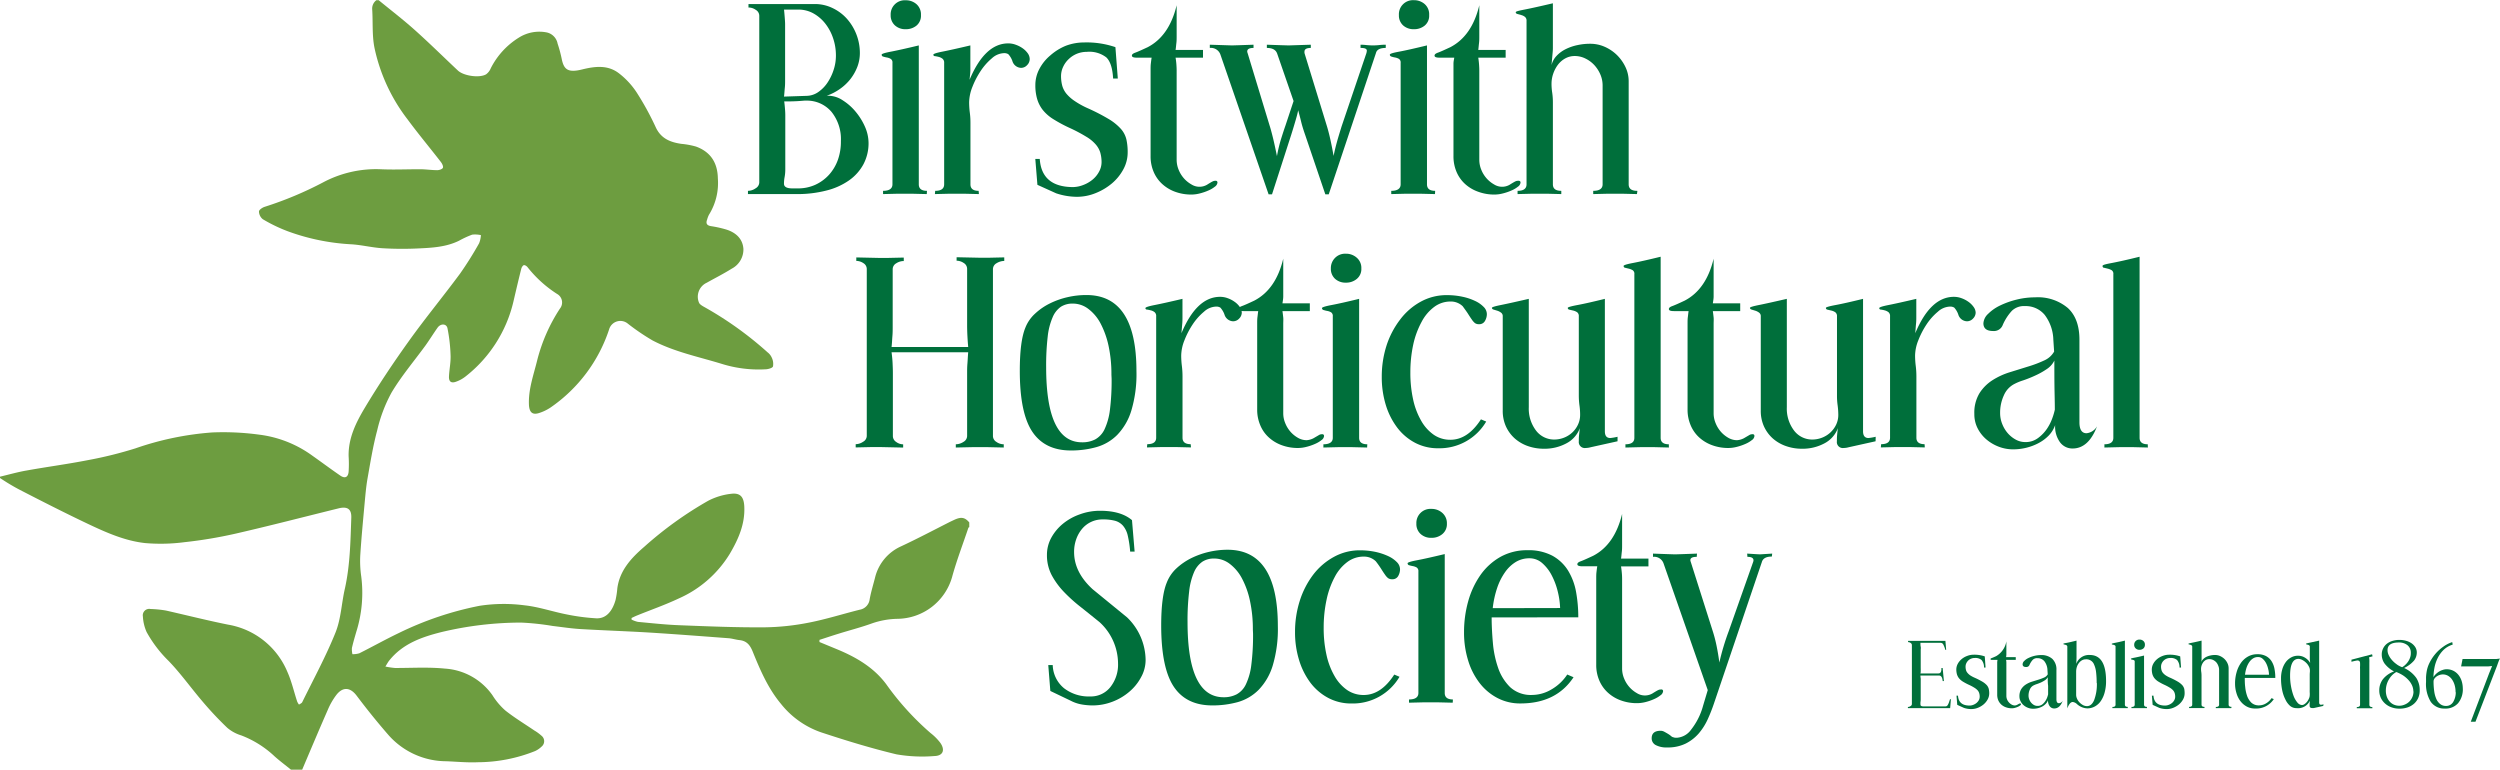 <svg xmlns="http://www.w3.org/2000/svg" viewBox="0 0 532.38 163.92"><title>BHS Logo</title><path d="M85.68,19c2.54,2.09,5.16,4.09,7.61,6.28,3.16,2.82,6.17,5.8,9.26,8.7,1.22,1.15,4.59,1.64,6,.81a3,3,0,0,0,1-1.29,16.31,16.31,0,0,1,6-6.54,8.14,8.14,0,0,1,5.94-1.09,3,3,0,0,1,2.29,2.37,27.31,27.31,0,0,1,.87,3.22c.45,2.24,1.25,3.06,4.35,2.29,2.72-.67,5.43-1,7.78.77a16.78,16.78,0,0,1,3.79,4.05,61.08,61.08,0,0,1,4.13,7.53c1.12,2.38,3.07,3.14,5.4,3.49a17.17,17.17,0,0,1,3.15.58c3.11,1.13,4.6,3.44,4.66,6.78a12.79,12.79,0,0,1-1.9,7.75,5.44,5.44,0,0,0-.38,1c-.31.82-.1,1.27.83,1.42a23.7,23.7,0,0,1,3.24.72c2,.63,3.49,1.92,3.65,4.1a4.61,4.61,0,0,1-2.48,4.23c-1.72,1.08-3.55,2-5.33,3a3.28,3.28,0,0,0-1.66,4.21c.14.38.64.67,1,.88A74.78,74.78,0,0,1,168.51,94a2.87,2.87,0,0,1,.88,1.12,3.06,3.06,0,0,1,.26,1.87c-.12.35-1,.58-1.51.61a26.39,26.39,0,0,1-9.42-1.16c-5-1.53-10.12-2.56-14.75-5a47.52,47.52,0,0,1-5.22-3.55,2.49,2.49,0,0,0-4,1.22,32.56,32.56,0,0,1-12.47,16.63,9.62,9.62,0,0,1-2.46,1.18c-1.39.44-2-.15-2.13-1.57-.2-3.42,1-6.57,1.78-9.8a36.43,36.43,0,0,1,4.8-10.86,2.08,2.08,0,0,0-.61-3.14,25.61,25.61,0,0,1-6.26-5.67c-.17-.24-.6-.52-.82-.45s-.47.48-.54.79c-.58,2.31-1.12,4.62-1.66,6.94a28.51,28.51,0,0,1-10.24,16,7,7,0,0,1-2,1.09c-1,.36-1.54,0-1.49-1.13.07-1.5.4-3,.34-4.5a34.81,34.81,0,0,0-.66-5.76c-.21-1-1.44-1.06-2.11-.12-.88,1.24-1.67,2.53-2.55,3.76-2.43,3.34-5.14,6.52-7.25,10.06a31.66,31.66,0,0,0-3.06,8.07c-.9,3.36-1.45,6.81-2.06,10.25-.31,1.79-.46,3.61-.63,5.42-.33,3.64-.68,7.27-.91,10.91a22.9,22.9,0,0,0,.21,4.53,27.63,27.63,0,0,1-1.06,11.78c-.33,1.14-.67,2.28-.93,3.44a4.56,4.56,0,0,0,.11,1.31,4.67,4.67,0,0,0,1.47-.19c2.81-1.41,5.56-2.95,8.4-4.31a69.52,69.52,0,0,1,17.24-5.81,34,34,0,0,1,9.51-.1c3.05.32,6,1.36,9.05,1.95a43.87,43.87,0,0,0,6.24.82c2.26.11,3.51-1.73,4.13-3.92a18.24,18.24,0,0,0,.37-2.46c.51-3.84,3-6.49,5.71-8.83a78.79,78.79,0,0,1,13.64-9.82,14,14,0,0,1,4.84-1.48c2-.26,2.76.65,2.85,2.74.17,3.71-1.26,6.92-3.07,10a24.11,24.11,0,0,1-10.9,9.55c-2.9,1.37-5.95,2.43-8.93,3.64-.37.15-.74.34-1.11.51,0,.11,0,.23,0,.34a5.94,5.94,0,0,0,1.35.49c2.92.27,5.85.6,8.78.71,6.06.24,12.13.49,18.2.45a51.65,51.65,0,0,0,9.43-1c3.65-.71,7.22-1.85,10.83-2.75a2.56,2.56,0,0,0,2.12-2.24c.28-1.52.73-3,1.12-4.5a9.83,9.83,0,0,1,5.55-6.75c3.53-1.65,7-3.48,10.45-5.23l1-.47c1.41-.62,2.17-.47,3.09.6v1c-.06.05-.17.08-.19.14-1.17,3.5-2.5,6.94-3.47,10.49a12.25,12.25,0,0,1-11.68,8.9,17.5,17.5,0,0,0-5.46,1c-2.3.83-4.69,1.44-7,2.16-1.37.42-2.73.88-4.1,1.32,0,.15,0,.31,0,.46l3.68,1.52c4.07,1.68,7.82,3.84,10.51,7.43a58.9,58.9,0,0,0,9.46,10.43,11.23,11.23,0,0,1,2.09,2.1c1.06,1.52.57,2.75-1.25,2.8a32.07,32.07,0,0,1-8.09-.36c-5.43-1.3-10.79-2.95-16.09-4.7a18.71,18.71,0,0,1-8.47-6c-2.79-3.33-4.46-7.24-6.06-11.18-.58-1.43-1.29-2.28-2.81-2.45-.79-.08-1.56-.34-2.34-.4-5.58-.42-11.17-.85-16.75-1.2-4.93-.3-9.87-.46-14.79-.75-2-.12-3.94-.43-5.91-.66a55.11,55.11,0,0,0-6.73-.72,73.22,73.22,0,0,0-16.86,2c-4.28,1.07-8.33,2.48-11.21,6.08-.28.35-.49.76-.82,1.28a17.44,17.44,0,0,0,2.07.31c3.54,0,7.11-.22,10.61.13A13.4,13.4,0,0,1,109.9,167a14.68,14.68,0,0,0,2.75,3.26c1.95,1.55,4.11,2.85,6.18,4.26a9.55,9.55,0,0,1,1.53,1.12,1.48,1.48,0,0,1,0,2.32,4.92,4.92,0,0,1-1.37.94,33.11,33.11,0,0,1-12.19,2.38c-2.22.1-4.46-.12-6.69-.21a16.48,16.48,0,0,1-12.35-5.59c-2.35-2.7-4.61-5.5-6.76-8.36-1.51-2-3.07-1.76-4.29-.23a14.72,14.72,0,0,0-1.89,3.29c-1.85,4.21-3.63,8.45-5.43,12.68H67c-1.15-.93-2.34-1.82-3.45-2.8a21.49,21.49,0,0,0-7.12-4.49,8.37,8.37,0,0,1-3-1.63,72,72,0,0,1-5.22-5.55c-2.46-2.87-4.67-6-7.27-8.69a26.49,26.49,0,0,1-4.68-6.15,9.39,9.39,0,0,1-.79-3.3,1.37,1.37,0,0,1,1.62-1.6,22.91,22.91,0,0,1,3.31.33c4.41,1,8.79,2.11,13.22,3a16.7,16.7,0,0,1,12.62,10.06c.9,2,1.39,4.22,2.09,6.33a3.27,3.27,0,0,0,.38.64c.24-.17.58-.29.69-.52,2.42-4.93,5.06-9.78,7.1-14.86,1.17-2.93,1.27-6.26,2-9.39,1.1-5,1.17-10,1.35-15.05.06-1.81-.81-2.41-2.6-2-7.35,1.81-14.68,3.72-22.05,5.41a95.51,95.51,0,0,1-10.89,1.82,38.89,38.89,0,0,1-8.35.19c-4.34-.47-8.35-2.27-12.26-4.12-4.93-2.34-9.79-4.82-14.64-7.32A44.35,44.35,0,0,1,5,120.72v-.24c1.91-.45,3.81-1,5.74-1.33,4.32-.78,8.68-1.35,13-2.2a85.78,85.78,0,0,0,10.14-2.51,63.88,63.88,0,0,1,16.36-3.39,56.79,56.79,0,0,1,10,.47A24.31,24.31,0,0,1,71.56,116c2,1.41,3.92,2.85,5.92,4.22,1,.7,1.69.4,1.8-.81a25.79,25.79,0,0,0,0-3.29c-.09-3.84,1.57-7.18,3.43-10.29,2.92-4.88,6.09-9.62,9.4-14.24,3.49-4.88,7.33-9.53,10.9-14.36a75.54,75.54,0,0,0,4.06-6.47,5.55,5.55,0,0,0,.38-1.73,5.64,5.64,0,0,0-1.86-.1,20.36,20.36,0,0,0-2.81,1.3C100,71.59,97,71.73,94,71.87a70.41,70.41,0,0,1-7.55-.05c-2.29-.15-4.55-.74-6.84-.85a46.2,46.2,0,0,1-13.23-2.74A33,33,0,0,1,61,65.64,2.18,2.18,0,0,1,60.19,64c0-.35.73-.85,1.22-1A76.65,76.65,0,0,0,73.84,57.8,24,24,0,0,1,86.05,55c2.79.13,5.6,0,8.39,0,1.23,0,2.46.19,3.69.2.43,0,1.08-.2,1.22-.5s-.16-.9-.43-1.25c-2.36-3.05-4.83-6-7.13-9.12a37.73,37.73,0,0,1-7-15.17c-.54-2.67-.31-5.48-.49-8.22A2.21,2.21,0,0,1,85.2,19Z" transform="translate(-5.04 -18.96)" style="fill:#6d9d40;fill-rule:evenodd"/><path d="M420.49,167.84l-.16,1.92h-9v-.25a1,1,0,0,0,.57-.19.5.5,0,0,0,.28-.43V156.32a.54.54,0,0,0-.26-.44.93.93,0,0,0-.55-.18v-.26h7.95l.16,1.91h-.18a5.24,5.24,0,0,0-.47-1.21.66.66,0,0,0-.56-.29H414c0,.29,0,.57.06.83s0,.5,0,.71v3.85a4.89,4.89,0,0,1,0,.54c0,.18,0,.38-.06.59h3.84c.42,0,.63-.32.63-1v-.16h.26L419,164h-.26c-.07-.79-.32-1.18-.76-1.18H414q0,.33.06.6a4.09,4.09,0,0,1,0,.47v4.06a3.05,3.05,0,0,1-.05.52,4.91,4.91,0,0,0,0,.55c0,.25.23.37.68.37h4.58a.75.75,0,0,0,.31-.06.61.61,0,0,0,.24-.24,2.87,2.87,0,0,0,.22-.46c.07-.19.15-.44.25-.74Z" transform="translate(-5.04 -18.96)" style="fill:#006f3b"/><path d="M428.65,166.62a2.68,2.68,0,0,1-.32,1.26,3.75,3.75,0,0,1-.85,1.06,4.48,4.48,0,0,1-1.23.74,3.75,3.75,0,0,1-1.43.28,4.83,4.83,0,0,1-1.57-.26l-1.41-.64-.16-1.95H422q.14,2.1,2.46,2.1a2.08,2.08,0,0,0,.78-.15,2.55,2.55,0,0,0,.7-.4,2.22,2.22,0,0,0,.5-.6,1.61,1.61,0,0,0,.18-.73,2.45,2.45,0,0,0-.1-.74,1.65,1.65,0,0,0-.34-.62,3.14,3.14,0,0,0-.71-.57,10,10,0,0,0-1.17-.62,12.27,12.27,0,0,1-1.29-.69,3.38,3.38,0,0,1-.81-.71,2.58,2.58,0,0,1-.43-.84,4,4,0,0,1-.13-1,2.6,2.6,0,0,1,.31-1.22,3.51,3.51,0,0,1,.82-1,3.88,3.88,0,0,1,1.19-.68,3.79,3.79,0,0,1,1.37-.26,6.79,6.79,0,0,1,2.37.36l.17,2.37h-.33a2.38,2.38,0,0,0-.52-1.6,2.07,2.07,0,0,0-1.47-.43,1.84,1.84,0,0,0-.74.14,1.91,1.91,0,0,0-.62.39,2,2,0,0,0-.42.59,1.64,1.64,0,0,0-.16.72,2.73,2.73,0,0,0,.09.72,1.5,1.5,0,0,0,.32.61,2.78,2.78,0,0,0,.61.55,6.7,6.7,0,0,0,1,.52,16,16,0,0,1,1.59.82,4.06,4.06,0,0,1,.91.73,2,2,0,0,1,.42.79A4.31,4.31,0,0,1,428.65,166.62Z" transform="translate(-5.04 -18.96)" style="fill:#006f3b"/><path d="M435.42,168.89a.43.43,0,0,1-.2.31,2,2,0,0,1-.5.29,4,4,0,0,1-.64.22,2.28,2.28,0,0,1-.61.08,3.62,3.62,0,0,1-1.26-.21,2.87,2.87,0,0,1-1-.59,2.68,2.68,0,0,1-.64-.91,3,3,0,0,1-.22-1.18v-6.5c0-.16,0-.32,0-.47l.06-.45h-1.11c-.25,0-.37,0-.37-.15s.09-.17.27-.24.49-.2.92-.4a4.5,4.5,0,0,0,2.18-3.16v2.33c0,.18,0,.35,0,.52a4.88,4.88,0,0,1-.06.52h2.06v.58h-2.06a4.66,4.66,0,0,1,.06.49c0,.15,0,.31,0,.49v6.7a2,2,0,0,0,.15.75,2.24,2.24,0,0,0,1,1.11,1.41,1.41,0,0,0,.66.17,1.27,1.27,0,0,0,.51-.15l.44-.25a.41.41,0,0,1,.18,0Q435.42,168.74,435.42,168.89Z" transform="translate(-5.04 -18.96)" style="fill:#006f3b"/><path d="M444.32,168.16c-.42,1.11-1,1.67-1.84,1.67a1.16,1.16,0,0,1-.93-.45,2,2,0,0,1-.38-1.31,2.11,2.11,0,0,1-.49.78,3,3,0,0,1-.75.57,4.07,4.07,0,0,1-.92.35,4.27,4.27,0,0,1-1,.12,3,3,0,0,1-1.12-.21,3.12,3.12,0,0,1-.93-.56,2.61,2.61,0,0,1-.64-.84,2.3,2.3,0,0,1-.24-1,2.91,2.91,0,0,1,.38-1.56,3.27,3.27,0,0,1,1-1,5.34,5.34,0,0,1,1.3-.6l1.39-.43a10.87,10.87,0,0,0,1.2-.45,1.59,1.59,0,0,0,.76-.68l-.06-.9a3.23,3.23,0,0,0-.65-1.88,1.84,1.84,0,0,0-1.41-.66h-.08a1.29,1.29,0,0,0-1,.36,3.87,3.87,0,0,0-.7,1.11.71.71,0,0,1-.71.41c-.49,0-.74-.19-.74-.58a1,1,0,0,1,.35-.71,3.12,3.12,0,0,1,.9-.63,6.12,6.12,0,0,1,1.25-.45,6,6,0,0,1,1.37-.17,3.47,3.47,0,0,1,2.46.81,3.11,3.11,0,0,1,.87,2.39v6.22c0,.55.18.83.54.83A1,1,0,0,0,444.32,168.16Zm-3.21-5a1.7,1.7,0,0,1-.6.66,6.22,6.22,0,0,1-.88.49c-.31.13-.61.25-.89.34a3.9,3.9,0,0,0-.63.26,1.67,1.67,0,0,0-.8.85,3.17,3.17,0,0,0-.29,1.35,2.3,2.3,0,0,0,.16.82,2.49,2.49,0,0,0,.43.7,2.27,2.27,0,0,0,.6.48,1.53,1.53,0,0,0,.72.17,1.57,1.57,0,0,0,1-.3,2.9,2.9,0,0,0,.67-.73,3.49,3.49,0,0,0,.41-.82,6.32,6.32,0,0,0,.18-.61l0-1.82C441.11,164.44,441.11,163.83,441.11,163.2Z" transform="translate(-5.04 -18.96)" style="fill:#006f3b"/><path d="M453.53,164a9,9,0,0,1-.28,2.34,5.89,5.89,0,0,1-.79,1.83,3.69,3.69,0,0,1-1.26,1.2,3.31,3.31,0,0,1-1.7.44,3.48,3.48,0,0,1-2.14-.89,1.64,1.64,0,0,0-.91-.47c-.45,0-.84.45-1.17,1.36V156.7a.36.36,0,0,0-.13-.3.69.69,0,0,0-.29-.13l-.29-.08c-.08,0-.13-.07-.13-.13s.21-.12.64-.19,1.14-.24,2.16-.49v3.55q0,.49-.06,1.41a2.87,2.87,0,0,1,2.88-1.9Q453.53,158.44,453.53,164Zm-2,.43a19.65,19.65,0,0,0-.13-2.38,5.35,5.35,0,0,0-.42-1.57,1.75,1.75,0,0,0-1.74-1.12,1.74,1.74,0,0,0-.84.21,2.07,2.07,0,0,0-.66.59,2.57,2.57,0,0,0-.43.84,3.3,3.3,0,0,0-.15,1c0,.38,0,.67,0,.87s0,.34,0,.41v2.42c0,.05,0,.17,0,.37s0,.47,0,.83a2,2,0,0,0,.19.85,2.54,2.54,0,0,0,.52.78,2.88,2.88,0,0,0,.73.57,1.76,1.76,0,0,0,.86.23c.66,0,1.17-.43,1.53-1.28A9.55,9.55,0,0,0,451.57,164.38Z" transform="translate(-5.04 -18.96)" style="fill:#006f3b"/><path d="M458.15,169.76l-1.11,0h-1l-1.16,0v-.25c.45,0,.67-.16.67-.49V156.7a.31.31,0,0,0-.13-.3,1.11,1.11,0,0,0-.27-.12l-.28-.06c-.09,0-.13-.07-.13-.14s.24-.14.71-.23,1.18-.24,2.09-.47V169c0,.33.2.49.61.49Z" transform="translate(-5.04 -18.96)" style="fill:#006f3b"/><path d="M462.24,169.76l-1.16,0h-1l-1.14,0v-.25c.46,0,.69-.16.69-.49v-9.15a.31.31,0,0,0-.13-.3.85.85,0,0,0-.28-.1l-.27-.07a.14.14,0,0,1-.13-.15c0-.06.24-.14.73-.23s1.18-.25,2.07-.46V169c0,.33.2.49.61.49Zm-.44-13.49a1,1,0,0,1-.33.79,1.29,1.29,0,0,1-.82.28,1.13,1.13,0,0,1-.81-.3,1,1,0,0,1-.32-.77,1.08,1.08,0,0,1,1.13-1.11,1.19,1.19,0,0,1,.82.29A1,1,0,0,1,461.8,156.27Z" transform="translate(-5.04 -18.96)" style="fill:#006f3b"/><path d="M470.26,166.62a2.68,2.68,0,0,1-.32,1.26,3.75,3.75,0,0,1-.85,1.06,4.48,4.48,0,0,1-1.23.74,3.75,3.75,0,0,1-1.43.28,4.83,4.83,0,0,1-1.57-.26l-1.41-.64-.16-1.95h.34q.14,2.1,2.46,2.1a2.12,2.12,0,0,0,.78-.15,2.55,2.55,0,0,0,.7-.4,2,2,0,0,0,.49-.6,1.5,1.5,0,0,0,.19-.73,2.45,2.45,0,0,0-.1-.74,1.65,1.65,0,0,0-.34-.62,3.14,3.14,0,0,0-.71-.57,10,10,0,0,0-1.17-.62,12.27,12.27,0,0,1-1.29-.69,3.38,3.38,0,0,1-.81-.71,2.58,2.58,0,0,1-.43-.84,4,4,0,0,1-.13-1,2.6,2.6,0,0,1,.31-1.22,3.51,3.51,0,0,1,.82-1,4,4,0,0,1,1.18-.68,3.88,3.88,0,0,1,1.38-.26,6.69,6.69,0,0,1,2.36.36l.18,2.37h-.33a2.38,2.38,0,0,0-.52-1.6,2.08,2.08,0,0,0-1.47-.43,1.84,1.84,0,0,0-.74.14,1.91,1.91,0,0,0-.62.39,1.87,1.87,0,0,0-.42.59,1.64,1.64,0,0,0-.16.72,2.73,2.73,0,0,0,.09.72,1.61,1.61,0,0,0,.31.61,2.85,2.85,0,0,0,.62.55,6.22,6.22,0,0,0,1,.52,16,16,0,0,1,1.59.82,4.31,4.31,0,0,1,.91.73,2,2,0,0,1,.42.79A4.93,4.93,0,0,1,470.26,166.62Z" transform="translate(-5.04 -18.96)" style="fill:#006f3b"/><path d="M480.18,169.76l-1.14,0h-1l-1.14,0v-.25c.47,0,.7-.16.7-.49v-7.46a2.14,2.14,0,0,0-.17-.81A2.46,2.46,0,0,0,477,160a2.4,2.4,0,0,0-.67-.5,1.91,1.91,0,0,0-.81-.18,1.59,1.59,0,0,0-.72.17,1.84,1.84,0,0,0-.56.48,2.38,2.38,0,0,0-.35.67,2.21,2.21,0,0,0-.13.76,3.87,3.87,0,0,0,.05.69,5.31,5.31,0,0,1,.05.72V169c0,.33.21.49.63.49v.25l-1.12,0h-1l-1.16,0v-.25c.45,0,.67-.16.67-.49V156.7a.33.33,0,0,0-.13-.3.57.57,0,0,0-.27-.13l-.28-.08c-.09,0-.13-.07-.13-.13s.22-.12.67-.21,1.16-.24,2.13-.47v3.38q0,.18,0,.48c0,.21,0,.48-.07.8a1.41,1.41,0,0,1,.39-.69,2.44,2.44,0,0,1,.68-.5,3.88,3.88,0,0,1,.87-.3,4.53,4.53,0,0,1,1-.11,2.63,2.63,0,0,1,1.1.24,3.27,3.27,0,0,1,.92.63,3,3,0,0,1,.63.9,2.49,2.49,0,0,1,.24,1.07V169c0,.33.21.49.64.49h0Z" transform="translate(-5.04 -18.96)" style="fill:#006f3b"/><path d="M483.07,163.33c0,.59,0,1.23.09,1.91a8.1,8.1,0,0,0,.4,1.9,3.78,3.78,0,0,0,.91,1.45,2.3,2.3,0,0,0,1.66.58,2.88,2.88,0,0,0,1.46-.42,3.51,3.51,0,0,0,1.18-1.12l.48.21a4.48,4.48,0,0,1-4,2,3.6,3.6,0,0,1-1.74-.41,4.15,4.15,0,0,1-1.34-1.13,5.13,5.13,0,0,1-.86-1.7,6.9,6.9,0,0,1-.31-2.11,8.53,8.53,0,0,1,.32-2.34,6.39,6.39,0,0,1,.92-2,4.57,4.57,0,0,1,1.5-1.37,4,4,0,0,1,2-.5,3.79,3.79,0,0,1,1.88.41,3.17,3.17,0,0,1,1.18,1.12,4.63,4.63,0,0,1,.6,1.61,9.91,9.91,0,0,1,.17,1.91Zm5.16-.69a5.63,5.63,0,0,0-.18-1.24,5,5,0,0,0-.45-1.23,3.24,3.24,0,0,0-.73-.93,1.43,1.43,0,0,0-1-.36,1.93,1.93,0,0,0-1,.27,2.68,2.68,0,0,0-.81.77,4.66,4.66,0,0,0-.6,1.18,7.44,7.44,0,0,0-.34,1.54Z" transform="translate(-5.04 -18.96)" style="fill:#006f3b"/><path d="M499.78,169.29l-2,.45a1.38,1.38,0,0,1-.36,0c-.36,0-.54-.16-.54-.5,0-.18,0-.35,0-.53l.06-.53a2.81,2.81,0,0,1-2.87,1.58,2.07,2.07,0,0,1-1.36-.49,4.13,4.13,0,0,1-1-1.37,7.67,7.67,0,0,1-.68-2,12.36,12.36,0,0,1-.24-2.51,6.72,6.72,0,0,1,.26-1.88,4.89,4.89,0,0,1,.74-1.54,3.47,3.47,0,0,1,1.14-1,2.92,2.92,0,0,1,1.47-.37,2.78,2.78,0,0,1,1.5.42,3.07,3.07,0,0,1,1.08,1.1q0-.37-.06-.69c0-.21,0-.38,0-.52V156.7a.35.35,0,0,0-.12-.3.65.65,0,0,0-.28-.13l-.28-.08c-.09,0-.13-.07-.13-.13s.25-.13.74-.23l2.06-.45v13.16c0,.33.14.5.41.5a2.42,2.42,0,0,0,.52-.09Zm-2.84-7.35s0-.08,0-.11a.49.49,0,0,0,0-.12,1.77,1.77,0,0,0-.24-.85,2.86,2.86,0,0,0-.59-.79,3.38,3.38,0,0,0-.79-.57,1.86,1.86,0,0,0-.82-.23c-1.19,0-1.78,1.2-1.78,3.59a12.18,12.18,0,0,0,.2,2.26,11.62,11.62,0,0,0,.53,2,4.93,4.93,0,0,0,.81,1.43,1.35,1.35,0,0,0,1,.55,1,1,0,0,0,.55-.21,2.6,2.6,0,0,0,.54-.51,3.07,3.07,0,0,0,.39-.68,1.67,1.67,0,0,0,.16-.67,4,4,0,0,0,0-.61,5.65,5.65,0,0,1,0-.59V163.2c0-.18,0-.37,0-.57S496.92,162.19,496.94,161.94Z" transform="translate(-5.04 -18.96)" style="fill:#006f3b"/><path d="M510.28,158.73l-.74.2a4.87,4.87,0,0,1,.06.55,5.24,5.24,0,0,1,0,.56v9c0,.33.21.49.64.49v.25h-3.32v-.25c.47,0,.7-.16.7-.49V161.4a3.65,3.65,0,0,1,0-.55,6.5,6.5,0,0,0,0-.66c0-.39-.2-.58-.6-.58a9.5,9.5,0,0,0-1.23.28v-.45l4.39-1.15Z" transform="translate(-5.04 -18.96)" style="fill:#006f3b"/><path d="M520.32,166a3.94,3.94,0,0,1-.32,1.6,3.59,3.59,0,0,1-.89,1.22,4.06,4.06,0,0,1-1.36.78,5.34,5.34,0,0,1-1.74.27,4.9,4.9,0,0,1-1.68-.28,4,4,0,0,1-1.37-.8,3.75,3.75,0,0,1-.92-1.23,3.69,3.69,0,0,1-.33-1.58,3.91,3.91,0,0,1,.74-2.33,5.22,5.22,0,0,1,2.41-1.71,6.06,6.06,0,0,1-2-1.65,3.27,3.27,0,0,1-.62-1.94,2.83,2.83,0,0,1,.28-1.28,2.87,2.87,0,0,1,.78-1,3.64,3.64,0,0,1,1.19-.62,4.9,4.9,0,0,1,1.52-.22,5.18,5.18,0,0,1,1.45.2,4,4,0,0,1,1.17.55,2.93,2.93,0,0,1,.79.86,2.12,2.12,0,0,1,.28,1.08,2.8,2.8,0,0,1-.6,1.73,6.43,6.43,0,0,1-2.1,1.56,6.55,6.55,0,0,1,2.61,2.14A4.75,4.75,0,0,1,520.32,166Zm-1.35.23a3.17,3.17,0,0,0-.27-1.29,4.17,4.17,0,0,0-.75-1.14,6.18,6.18,0,0,0-1.16-1,7.87,7.87,0,0,0-1.45-.73,4,4,0,0,0-.91.69,4.69,4.69,0,0,0-.7.94,4.55,4.55,0,0,0-.46,1.11,4.84,4.84,0,0,0-.16,1.21,4,4,0,0,0,.21,1.31,3.18,3.18,0,0,0,.58,1,2.58,2.58,0,0,0,.89.67,2.86,2.86,0,0,0,2.34,0,2.9,2.9,0,0,0,1-.66,3.15,3.15,0,0,0,.65-1A3.06,3.06,0,0,0,519,166.19Zm-.54-8.2a2.06,2.06,0,0,0-.7-1.66,2.82,2.82,0,0,0-1.86-.59c-1.6,0-2.4.54-2.4,1.63a2.45,2.45,0,0,0,.22,1,4.25,4.25,0,0,0,.63,1,5.51,5.51,0,0,0,1,.94,4.23,4.23,0,0,0,1.27.69,3.35,3.35,0,0,0,.69-.53,4.1,4.1,0,0,0,.6-.71,3.52,3.52,0,0,0,.41-.85A2.62,2.62,0,0,0,518.43,158Z" transform="translate(-5.04 -18.96)" style="fill:#006f3b"/><path d="M529.5,165.53a4.67,4.67,0,0,1-1,3.17,3.54,3.54,0,0,1-2.83,1.15,3.48,3.48,0,0,1-3-1.45,7.25,7.25,0,0,1-1-4.21c0-.33,0-.68,0-1a10.14,10.14,0,0,1,.11-1.08,6.55,6.55,0,0,1,.63-2,9.22,9.22,0,0,1,1.23-1.88,9,9,0,0,1,1.67-1.53,6.62,6.62,0,0,1,1.94-1l.1.53a4.82,4.82,0,0,0-2,1.18,6.31,6.31,0,0,0-1.23,1.75,7.89,7.89,0,0,0-.66,2,12.78,12.78,0,0,0-.22,2,3.05,3.05,0,0,1,.51-.64,4,4,0,0,1,.68-.54,3.57,3.57,0,0,1,.8-.36,2.65,2.65,0,0,1,.81-.14,3.13,3.13,0,0,1,1.5.35,3.31,3.31,0,0,1,1.08.92,4.09,4.09,0,0,1,.66,1.32A5.54,5.54,0,0,1,529.5,165.53Zm-1.54.83a5.49,5.49,0,0,0-.18-1.43,4.09,4.09,0,0,0-.53-1.2,2.65,2.65,0,0,0-.86-.84,2.23,2.23,0,0,0-1.17-.31,2.35,2.35,0,0,0-.58.09,2.63,2.63,0,0,0-.64.29,2.18,2.18,0,0,0-.52.48,1.12,1.12,0,0,0-.21.68,14.14,14.14,0,0,0,.16,2.17,6,6,0,0,0,.49,1.64,2.77,2.77,0,0,0,.82,1,1.92,1.92,0,0,0,1.15.36,1.72,1.72,0,0,0,1.54-.81A4,4,0,0,0,528,166.36Z" transform="translate(-5.04 -18.96)" style="fill:#006f3b"/><path d="M537.42,159.2a2.65,2.65,0,0,0-.27.54q-.15.38-.36,1l-4.59,11.91h-1l3.93-10.37.61-1.48c-.3,0-.59.06-.85.07l-.75,0h-5l.31-1.58H536c.21,0,.44,0,.69,0Z" transform="translate(-5.04 -18.96)" style="fill:#006f3b"/><path d="M249,159.52a7.57,7.57,0,0,1-1,3.71,10.47,10.47,0,0,1-2.52,3.08,12.11,12.11,0,0,1-3.59,2.1,11.75,11.75,0,0,1-4.2.77,13.54,13.54,0,0,1-2.33-.21,8,8,0,0,1-2.33-.8l-4.32-2.07-.44-5.52h.95a6.61,6.61,0,0,0,2.41,4.94,8.59,8.59,0,0,0,5.55,1.75,5.29,5.29,0,0,0,4.32-2,7.7,7.7,0,0,0,1.63-5,12,12,0,0,0-3.93-8.82c-1.35-1.09-2.68-2.16-4-3.21A33.4,33.4,0,0,1,231.6,145a16.37,16.37,0,0,1-2.61-3.58,9.12,9.12,0,0,1-1-4.3,7.54,7.54,0,0,1,.92-3.64,10.18,10.18,0,0,1,2.5-3,11.83,11.83,0,0,1,3.61-2,12.42,12.42,0,0,1,4.29-.75c3,0,5.25.68,6.79,2l.56,6.69h-.95a22.75,22.75,0,0,0-.51-3.4,4.92,4.92,0,0,0-1-2.09,3.48,3.48,0,0,0-1.71-1.07,10,10,0,0,0-2.61-.29,5.65,5.65,0,0,0-4.4,2,7.06,7.06,0,0,0-1.26,2.23,8.07,8.07,0,0,0-.45,2.71c0,2.87,1.31,5.5,3.93,7.91l7.34,6A12.77,12.77,0,0,1,249,159.52Z" transform="translate(-5.04 -18.96)" style="fill:#006f3b"/><path d="M277.16,152.29a27.14,27.14,0,0,1-1.09,8.4,12.8,12.8,0,0,1-3,5.17,10.18,10.18,0,0,1-4.43,2.61,20.16,20.16,0,0,1-5.44.71q-5.55,0-8.21-4t-2.67-13c0-4.18.39-7.22,1.18-9.14a8.19,8.19,0,0,1,2.07-3.05,13.52,13.52,0,0,1,3.17-2.18,17.46,17.46,0,0,1,3.76-1.33,17.69,17.69,0,0,1,3.9-.45Q277.15,136,277.16,152.29Zm-5.32.75a28.56,28.56,0,0,0-.62-6.14,18.06,18.06,0,0,0-1.71-4.78,9.4,9.4,0,0,0-2.61-3.1,5.42,5.42,0,0,0-3.31-1.12,4.46,4.46,0,0,0-2.49.67,5.12,5.12,0,0,0-1.77,2.2,14.28,14.28,0,0,0-1.06,4.17,51.31,51.31,0,0,0-.34,6.5q0,16,7.68,16a5.87,5.87,0,0,0,2.75-.61,4.67,4.67,0,0,0,2-2.15,13.13,13.13,0,0,0,1.15-4.14,49.9,49.9,0,0,0,.37-6.64Z" transform="translate(-5.04 -18.96)" style="fill:#006f3b"/><path d="M294.66,136.15a16.08,16.08,0,0,1,3.31.34,13.12,13.12,0,0,1,2.72.91,6.16,6.16,0,0,1,1.82,1.27,2.19,2.19,0,0,1,.67,1.52,2.88,2.88,0,0,1-.39,1.43,1.36,1.36,0,0,1-1.29.69,1.39,1.39,0,0,1-.87-.24,3.12,3.12,0,0,1-.64-.72c-.23-.31-.49-.71-.79-1.19a20.18,20.18,0,0,0-1.18-1.67,3.58,3.58,0,0,0-2.58-1,5.75,5.75,0,0,0-3.47,1.14,9.31,9.31,0,0,0-2.69,3.19,18,18,0,0,0-1.74,4.83,28,28,0,0,0-.62,6,26.07,26.07,0,0,0,.59,5.73,15.65,15.65,0,0,0,1.71,4.52,9,9,0,0,0,2.69,3,6.14,6.14,0,0,0,3.53,1.06q3.71,0,6.51-4.35l1.12.47a11.53,11.53,0,0,1-10.15,5.69,10.44,10.44,0,0,1-5-1.17,11.55,11.55,0,0,1-3.79-3.21,15.61,15.61,0,0,1-2.44-4.84,20.09,20.09,0,0,1-.87-6,21.71,21.71,0,0,1,1-6.62,18.41,18.41,0,0,1,2.84-5.55,13.89,13.89,0,0,1,4.37-3.79A11.34,11.34,0,0,1,294.66,136.15Z" transform="translate(-5.04 -18.96)" style="fill:#006f3b"/><path d="M314.4,168.6l-3.28-.08-1.43,0-1.38,0-3.22.08v-.69c1.31,0,2-.46,2-1.38V140.66a.92.92,0,0,0-.36-.85,2.51,2.51,0,0,0-.79-.29,7.5,7.5,0,0,1-.78-.18.43.43,0,0,1-.37-.43c0-.18.69-.4,2.08-.66s3.32-.7,5.83-1.3v29.58q0,1.38,1.74,1.38Zm-1.24-38.13a2.73,2.73,0,0,1-1,2.25,3.51,3.51,0,0,1-2.3.77,3.26,3.26,0,0,1-2.3-.82,2.84,2.84,0,0,1-.9-2.2,3,3,0,0,1,3.2-3.14,3.4,3.4,0,0,1,2.3.83A2.91,2.91,0,0,1,313.16,130.47Z" transform="translate(-5.04 -18.96)" style="fill:#006f3b"/><path d="M322.69,150.44c0,1.66.09,3.46.26,5.39a21.87,21.87,0,0,0,1.12,5.36,10.41,10.41,0,0,0,2.58,4.12,6.49,6.49,0,0,0,4.68,1.64,8.15,8.15,0,0,0,4.12-1.19,9.91,9.91,0,0,0,3.34-3.16l1.34.58q-3.69,5.58-11.32,5.58a10.35,10.35,0,0,1-4.91-1.17,11.47,11.47,0,0,1-3.78-3.19,14.77,14.77,0,0,1-2.44-4.8,20,20,0,0,1-.87-6,24.42,24.42,0,0,1,.89-6.61,18.27,18.27,0,0,1,2.61-5.58,13.08,13.08,0,0,1,4.23-3.85,11.58,11.58,0,0,1,5.78-1.43,10.8,10.8,0,0,1,5.3,1.17,9.05,9.05,0,0,1,3.34,3.16,13.22,13.22,0,0,1,1.71,4.57,30.2,30.2,0,0,1,.47,5.39Zm14.58-2a16.77,16.77,0,0,0-.5-3.5,15.05,15.05,0,0,0-1.29-3.46,8.8,8.8,0,0,0-2.05-2.63,4.05,4.05,0,0,0-2.72-1,5.52,5.52,0,0,0-2.86.77,7.75,7.75,0,0,0-2.3,2.18,13,13,0,0,0-1.68,3.34,20.75,20.75,0,0,0-.95,4.33Z" transform="translate(-5.04 -18.96)" style="fill:#006f3b"/><path d="M359.2,166.15a1.22,1.22,0,0,1-.56.88,6.15,6.15,0,0,1-1.4.82,10.89,10.89,0,0,1-1.8.62,7.58,7.58,0,0,1-1.74.23,9.89,9.89,0,0,1-3.56-.61,8.23,8.23,0,0,1-2.74-1.67,7.41,7.41,0,0,1-1.8-2.58,8.31,8.31,0,0,1-.64-3.31V142.15c0-.46,0-.9.05-1.33s.1-.85.17-1.27H342c-.71,0-1.06-.14-1.06-.43s.26-.47.78-.66,1.38-.58,2.58-1.14q4.59-2.38,6.17-8.92V135c0,.5,0,1-.06,1.46s-.09,1-.17,1.46h5.84v1.65h-5.84c.08.49.13.95.17,1.38s.06.88.06,1.38v19a5.54,5.54,0,0,0,.42,2.1,6.29,6.29,0,0,0,1.12,1.83,6.22,6.22,0,0,0,1.6,1.3,3.2,3.2,0,0,0,3.31.08q.94-.59,1.23-.72a1.17,1.17,0,0,1,.51-.13C359,165.73,359.2,165.87,359.2,166.15Z" transform="translate(-5.04 -18.96)" style="fill:#006f3b"/><path d="M382.36,137.48q-1.8,0-2.13,1.17L370,168.86a34.8,34.8,0,0,1-1.31,3.3,12.78,12.78,0,0,1-1.91,3,9.1,9.1,0,0,1-2.78,2.15,8.57,8.57,0,0,1-3.92.82,4.85,4.85,0,0,1-2.44-.5,1.6,1.6,0,0,1-.87-1.46c0-1.06.64-1.59,1.91-1.59a1.63,1.63,0,0,1,.78.21c.26.14.53.29.79.45a5.55,5.55,0,0,1,.67.48.82.82,0,0,0,.45.24,1.37,1.37,0,0,0,.45.1h.39a4.06,4.06,0,0,0,2.94-1.7,14.2,14.2,0,0,0,2.56-5.1l1-3.34-9.42-27a2.12,2.12,0,0,0-2.24-1.38v-.69c2.81.1,4.38.16,4.71.16s1.89-.06,4.66-.16l-.06.69q-1.35,0-1.35.69a.67.67,0,0,0,.06.32l4.65,14.65a29,29,0,0,1,.9,3.46c.23,1.13.41,2.26.56,3.39a51.15,51.15,0,0,1,2-6.69l5.15-14.6a1.49,1.49,0,0,0,.12-.48c0-.49-.43-.74-1.29-.74l-.06-.69c1.61.1,2.52.16,2.75.16l2.58-.16Z" transform="translate(-5.04 -18.96)" style="fill:#006f3b"/><path d="M190,49.35a9.55,9.55,0,0,1-1.09,4.59,10,10,0,0,1-3.09,3.45A14.52,14.52,0,0,1,181,59.54a24.65,24.65,0,0,1-6.31.75H164.32V59.6a2.86,2.86,0,0,0,1.63-.54,1.49,1.49,0,0,0,.78-1.22V22.31a1.46,1.46,0,0,0-.73-1.24,2.67,2.67,0,0,0-1.57-.51v-.74h14.08a8.65,8.65,0,0,1,3.87.88A9.58,9.58,0,0,1,185.43,23a11,11,0,0,1,2.72,7.27,8.27,8.27,0,0,1-.53,2.9,10.26,10.26,0,0,1-1.46,2.6,10.55,10.55,0,0,1-2.24,2.12,11.34,11.34,0,0,1-2.83,1.46h.45a5.62,5.62,0,0,1,3,1,11.47,11.47,0,0,1,2.72,2.41,13.37,13.37,0,0,1,2,3.24A8.71,8.71,0,0,1,190,49.35ZM184.11,49a9.27,9.27,0,0,0-2-6.22,6.86,6.86,0,0,0-5.47-2.39h-.34a38.23,38.23,0,0,1-4.26.16c.08.61.13,1.15.17,1.65s.06.94.06,1.33V55a9.12,9.12,0,0,1-.14,1.64,7.31,7.31,0,0,0-.14,1.44c0,.67.59,1,1.79,1h1.18a8.85,8.85,0,0,0,3.7-.77,9.05,9.05,0,0,0,2.92-2.13,9.52,9.52,0,0,0,1.9-3.21A11.59,11.59,0,0,0,184.11,49Zm-1.06-18.22a11.33,11.33,0,0,0-.62-3.74,10.34,10.34,0,0,0-1.71-3.14,8.43,8.43,0,0,0-2.58-2.15A6.59,6.59,0,0,0,175,21h-3c.08.78.13,1.42.17,1.94s.06.92.06,1.24v11.9c0,.5,0,1-.06,1.57s-.09,1.17-.17,1.88l4.88-.16a4.46,4.46,0,0,0,2.47-.85,7.45,7.45,0,0,0,1.93-2,10.86,10.86,0,0,0,1.29-2.7A9.67,9.67,0,0,0,183.05,30.81Z" transform="translate(-5.04 -18.96)" style="fill:#006f3b"/><path d="M202.4,60.29l-3.29-.08-1.43,0-1.37,0-3.22.08V59.6c1.3,0,2-.46,2-1.39V32.35a.89.89,0,0,0-.37-.85,2.37,2.37,0,0,0-.78-.29,6.09,6.09,0,0,1-.79-.19.42.42,0,0,1-.36-.42q0-.27,2.07-.66c1.39-.27,3.33-.7,5.84-1.31V58.21c0,.93.58,1.39,1.74,1.39Zm-1.24-38.13a2.73,2.73,0,0,1-.95,2.25,3.51,3.51,0,0,1-2.3.77,3.26,3.26,0,0,1-2.3-.82,2.84,2.84,0,0,1-.9-2.2,3,3,0,0,1,3.2-3.14,3.4,3.4,0,0,1,2.3.83A2.91,2.91,0,0,1,201.16,22.16Z" transform="translate(-5.04 -18.96)" style="fill:#006f3b"/><path d="M224.32,31.56a1.82,1.82,0,0,1-.56,1.27,1.72,1.72,0,0,1-1.29.58,2,2,0,0,1-1.85-1.48,4.16,4.16,0,0,0-.87-1.44,1.66,1.66,0,0,0-.93-.21,4,4,0,0,0-2.55,1.09,12.42,12.42,0,0,0-2.38,2.68,17.7,17.7,0,0,0-1.77,3.4,9.32,9.32,0,0,0-.7,3.29,18.11,18.11,0,0,0,.14,2.18,16.27,16.27,0,0,1,.14,2.18V58.21c0,.93.58,1.39,1.74,1.39l.06.69-3.28-.08-1.43,0-1.43,0-3.23.08.06-.69c1.27,0,1.91-.46,1.91-1.39V32.35a1.06,1.06,0,0,0-.37-.9,2.15,2.15,0,0,0-.78-.37,6.92,6.92,0,0,0-.79-.16c-.24,0-.36-.14-.36-.32s.67-.4,2-.66,3.3-.7,5.88-1.31v3.78c0,.46,0,1,0,1.54s-.1,1.22-.17,2q3.26-7.75,8.24-7.75a4.55,4.55,0,0,1,1.6.29,6,6,0,0,1,1.49.77,4.51,4.51,0,0,1,1.09,1.09A2.16,2.16,0,0,1,224.32,31.56Z" transform="translate(-5.04 -18.96)" style="fill:#006f3b"/><path d="M245.18,51.42a7.53,7.53,0,0,1-.9,3.56,10.32,10.32,0,0,1-2.41,3,12.64,12.64,0,0,1-3.48,2.09,10.61,10.61,0,0,1-4,.8,14.14,14.14,0,0,1-4.43-.74l-4-1.81-.45-5.52h.95q.39,5.94,7,6a6.17,6.17,0,0,0,2.22-.43,7,7,0,0,0,2-1.14,5.59,5.59,0,0,0,1.4-1.7,4.18,4.18,0,0,0,.54-2,7.52,7.52,0,0,0-.28-2.1,4.81,4.81,0,0,0-1-1.75,8.18,8.18,0,0,0-2-1.62,33.6,33.6,0,0,0-3.3-1.76,30.48,30.48,0,0,1-3.65-1.94,8.86,8.86,0,0,1-2.3-2,7,7,0,0,1-1.2-2.37,10.36,10.36,0,0,1-.37-2.92,7.3,7.3,0,0,1,.87-3.45,9.44,9.44,0,0,1,2.33-2.87A11.7,11.7,0,0,1,232,28.71a11,11,0,0,1,3.9-.71,19,19,0,0,1,6.67,1l.51,6.69h-1c-.12-2.2-.6-3.7-1.46-4.52A5.93,5.93,0,0,0,236.49,30a5.7,5.7,0,0,0-2.11.4,5.54,5.54,0,0,0-1.73,1.12,5.3,5.3,0,0,0-1.21,1.67,4.69,4.69,0,0,0-.45,2,8.14,8.14,0,0,0,.25,2,4.71,4.71,0,0,0,.9,1.73,8.14,8.14,0,0,0,1.74,1.54A17.5,17.5,0,0,0,236.66,42a42.53,42.53,0,0,1,4.48,2.31,11.19,11.19,0,0,1,2.58,2.08,5.2,5.2,0,0,1,1.18,2.23A12.34,12.34,0,0,1,245.18,51.42Z" transform="translate(-5.04 -18.96)" style="fill:#006f3b"/><path d="M264.3,57.84a1.22,1.22,0,0,1-.56.88,5.94,5.94,0,0,1-1.4.82,10.87,10.87,0,0,1-1.8.61,7.1,7.1,0,0,1-1.73.24,9.91,9.91,0,0,1-3.57-.61,8.23,8.23,0,0,1-2.74-1.67,7.41,7.41,0,0,1-1.8-2.58,8.36,8.36,0,0,1-.64-3.32V33.84c0-.46,0-.9.05-1.33s.1-.85.17-1.27h-3.14c-.71,0-1.06-.14-1.06-.43s.26-.47.78-.66,1.38-.58,2.58-1.14q4.6-2.4,6.17-8.93v6.59c0,.5,0,1-.06,1.46s-.09,1-.17,1.46h5.84v1.65h-5.84c.08.49.14.95.17,1.38s.06.88.06,1.38V53a5.58,5.58,0,0,0,.42,2.1,6.29,6.29,0,0,0,1.12,1.83,6.22,6.22,0,0,0,1.6,1.3,3.2,3.2,0,0,0,3.31.08q.94-.59,1.23-.72a1.2,1.2,0,0,1,.51-.13C264.13,57.42,264.3,57.56,264.3,57.84Z" transform="translate(-5.04 -18.96)" style="fill:#006f3b"/><path d="M300.13,29.17c-1.19,0-1.89.35-2.07,1.06L288,60.34h-.73L283,47.75c-.37-1.06-.67-2-.89-2.92s-.43-1.68-.62-2.39c-.08.43-.23,1.06-.48,1.91s-.57,1.95-1,3.3l-4.09,12.69h-.73L264.92,30.55a2.14,2.14,0,0,0-2.25-1.38v-.69l4.66.15c.33,0,1.89-.05,4.65-.15v.69c-.89,0-1.34.24-1.34.74a.5.5,0,0,0,.05.26l4.71,15.51c.19.57.41,1.39.68,2.47s.56,2.44.89,4.06a31.74,31.74,0,0,1,.9-3.74c.34-1.08.64-2,.9-2.74l1.74-5.25L277,30.33c-.3-.77-1-1.16-2.18-1.16v-.69q4.2.15,4.71.15l4.65-.15v.69c-.9,0-1.35.26-1.35.79a1.12,1.12,0,0,0,0,.24c0,.09.05.21.09.35l4.71,15.34c.3,1,.56,2.06.78,3.08s.43,2.09.62,3.19c.19-.92.42-1.89.7-2.92s.63-2.14,1-3.35L296,30.33a2.35,2.35,0,0,0,.11-.58c0-.39-.41-.58-1.23-.58h-.11v-.69a12.43,12.43,0,0,1,1.29.08c.56.05,1,.07,1.23.07s.81,0,1.43-.07,1.1-.08,1.43-.08Z" transform="translate(-5.04 -18.96)" style="fill:#006f3b"/><path d="M310.62,60.29l-3.28-.08-1.43,0-1.38,0-3.22.08V59.6c1.31,0,2-.46,2-1.39V32.35a.91.91,0,0,0-.36-.85,2.51,2.51,0,0,0-.79-.29,5.57,5.57,0,0,1-.78-.19c-.25-.07-.37-.21-.37-.42s.69-.4,2.08-.66,3.32-.7,5.83-1.31V58.21c0,.93.58,1.39,1.74,1.39Zm-1.24-38.13a2.7,2.7,0,0,1-.95,2.25,3.51,3.51,0,0,1-2.3.77,3.27,3.27,0,0,1-2.3-.82,2.83,2.83,0,0,1-.89-2.2A3,3,0,0,1,306.13,19a3.4,3.4,0,0,1,2.3.83A2.88,2.88,0,0,1,309.38,22.16Z" transform="translate(-5.04 -18.96)" style="fill:#006f3b"/><path d="M328.84,57.84a1.22,1.22,0,0,1-.56.88,5.94,5.94,0,0,1-1.4.82,10.87,10.87,0,0,1-1.8.61,7.1,7.1,0,0,1-1.73.24,9.81,9.81,0,0,1-3.56-.61A8.18,8.18,0,0,1,317,58.11a7.41,7.41,0,0,1-1.8-2.58,8.36,8.36,0,0,1-.64-3.32V33.84c0-.46,0-.9,0-1.33s.1-.85.17-1.27h-3.14c-.71,0-1.06-.14-1.06-.43s.26-.47.78-.66,1.38-.58,2.58-1.14q4.61-2.4,6.17-8.93v6.59c0,.5,0,1-.06,1.46s-.09,1-.16,1.46h5.83v1.65h-5.83c.07.49.13.95.16,1.38s.06.88.06,1.38V53a5.58,5.58,0,0,0,.42,2.1,6.29,6.29,0,0,0,1.12,1.83,6.22,6.22,0,0,0,1.6,1.3,3.2,3.2,0,0,0,3.31.08q.94-.59,1.23-.72a1.2,1.2,0,0,1,.51-.13C328.67,57.42,328.84,57.56,328.84,57.84Z" transform="translate(-5.04 -18.96)" style="fill:#006f3b"/><path d="M353.63,60.29l-3.23-.08-1.43,0-1.43,0-3.22.08V59.6c1.31,0,2-.46,2-1.39V37.13a5.9,5.9,0,0,0-.48-2.31,7,7,0,0,0-1.29-2,6.29,6.29,0,0,0-1.9-1.4,5.07,5.07,0,0,0-2.27-.53,4.18,4.18,0,0,0-2,.5,5,5,0,0,0-1.57,1.35,6.87,6.87,0,0,0-1,1.89,6.52,6.52,0,0,0-.37,2.15,12.2,12.2,0,0,0,.15,1.94,14.21,14.21,0,0,1,.14,2V58.21c0,.93.59,1.39,1.79,1.39v.69l-3.17-.08-1.43,0-1.43,0-3.28.08V59.6c1.27,0,1.91-.46,1.91-1.39V23.38a1,1,0,0,0-.37-.85,2.15,2.15,0,0,0-.78-.37l-.79-.22c-.24-.07-.36-.19-.36-.37s.63-.33,1.91-.58,3.27-.69,6-1.33v9.56q0,.48-.09,1.35c-.05.59-.12,1.34-.2,2.26a4.35,4.35,0,0,1,1.1-2,6.87,6.87,0,0,1,1.93-1.41,10.42,10.42,0,0,1,2.47-.85,12.59,12.59,0,0,1,2.75-.29,7.59,7.59,0,0,1,3.11.66,8.76,8.76,0,0,1,2.61,1.78,9,9,0,0,1,1.79,2.55,7,7,0,0,1,.67,3V58.21c0,.93.6,1.39,1.8,1.39h.06Z" transform="translate(-5.04 -18.96)" style="fill:#006f3b"/><path d="M218.9,74.53a3.11,3.11,0,0,0-1.63.48,1.44,1.44,0,0,0-.78,1.27v35.53a1.46,1.46,0,0,0,.73,1.25,2.67,2.67,0,0,0,1.57.51v.69l-3.51-.08-1.54,0-1.54,0-3.62.08v-.69a3,3,0,0,0,1.63-.51,1.46,1.46,0,0,0,.78-1.25V98.32c0-.53,0-1.16.06-1.88s.09-1.55.17-2.47H194.9c.11.85.19,1.64.22,2.36s.06,1.39.06,2v13.49a1.48,1.48,0,0,0,.7,1.25,2.49,2.49,0,0,0,1.49.51v.69l-5-.11-1.55,0-3.56.08v-.69a2.84,2.84,0,0,0,1.57-.51,1.45,1.45,0,0,0,.79-1.25V76.28A1.45,1.45,0,0,0,188.9,75a2.72,2.72,0,0,0-1.51-.48v-.74l5,.11,1.54,0,3.57-.08v.74a2.91,2.91,0,0,0-1.6.48,1.44,1.44,0,0,0-.76,1.27V88.61c0,.6,0,1.24-.06,1.93S195,92,194.9,92.85h16.32c-.08-.85-.13-1.65-.17-2.41s-.06-1.5-.06-2.21v-12a1.45,1.45,0,0,0-.73-1.27,2.7,2.7,0,0,0-1.51-.48v-.74l5.16.11,1.51,0,3.48-.08Z" transform="translate(-5.04 -18.96)" style="fill:#006f3b"/><path d="M247.05,98a27,27,0,0,1-1.09,8.39,12.78,12.78,0,0,1-3,5.18,10.12,10.12,0,0,1-4.43,2.6,19.82,19.82,0,0,1-5.44.72q-5.55,0-8.22-4t-2.66-13q0-6.27,1.18-9.14a8,8,0,0,1,2.07-3,13,13,0,0,1,3.17-2.18,16.94,16.94,0,0,1,3.76-1.33,17.54,17.54,0,0,1,3.89-.45Q247.05,81.7,247.05,98Zm-5.33.75a28.58,28.58,0,0,0-.61-6.14,18.66,18.66,0,0,0-1.71-4.78,9.3,9.3,0,0,0-2.61-3.1,5.42,5.42,0,0,0-3.31-1.12,4.59,4.59,0,0,0-2.5.66,5.12,5.12,0,0,0-1.76,2.21,14.16,14.16,0,0,0-1.07,4.17,53.5,53.5,0,0,0-.33,6.5q0,16.05,7.68,16a5.9,5.9,0,0,0,2.75-.61,4.77,4.77,0,0,0,2-2.15,13.69,13.69,0,0,0,1.15-4.14,50.13,50.13,0,0,0,.36-6.64Z" transform="translate(-5.04 -18.96)" style="fill:#006f3b"/><path d="M269.48,85.53a1.82,1.82,0,0,1-.56,1.27,1.75,1.75,0,0,1-1.29.58,2,2,0,0,1-1.85-1.48,4.39,4.39,0,0,0-.87-1.44,1.68,1.68,0,0,0-.93-.21,4,4,0,0,0-2.55,1.09A12.42,12.42,0,0,0,259.05,88a17.7,17.7,0,0,0-1.77,3.4,9.1,9.1,0,0,0-.7,3.29,18.11,18.11,0,0,0,.14,2.18,18.11,18.11,0,0,1,.14,2.18v13.12q0,1.38,1.74,1.38l.06.69-3.28-.08-1.43,0-1.43,0-3.23.08.06-.69c1.27,0,1.9-.46,1.9-1.38V86.32a1.05,1.05,0,0,0-.36-.9,2.12,2.12,0,0,0-.79-.37,6.78,6.78,0,0,0-.78-.16c-.24,0-.36-.14-.36-.32s.67-.4,2-.66,3.31-.7,5.89-1.31v3.78c0,.46,0,1-.05,1.54s-.1,1.22-.17,2q3.25-7.75,8.24-7.75a4.59,4.59,0,0,1,1.6.29,5.77,5.77,0,0,1,1.48.77,4.39,4.39,0,0,1,1.1,1.09A2.16,2.16,0,0,1,269.48,85.53Z" transform="translate(-5.04 -18.96)" style="fill:#006f3b"/><path d="M287,111.81a1.19,1.19,0,0,1-.56.88,5.94,5.94,0,0,1-1.4.82,11.08,11.08,0,0,1-1.79.61,7.24,7.24,0,0,1-1.74.24,9.81,9.81,0,0,1-3.56-.61,8.28,8.28,0,0,1-2.75-1.67,7.25,7.25,0,0,1-1.79-2.58,8.37,8.37,0,0,1-.65-3.32V87.81c0-.46,0-.9.06-1.33s.09-.85.16-1.27h-3.14c-.71,0-1.06-.14-1.06-.43s.26-.47.78-.66,1.39-.58,2.58-1.14q4.61-2.4,6.17-8.93v6.59c0,.5,0,1,0,1.46s-.1,1-.17,1.46h5.83v1.65h-5.83c.07.49.13,1,.17,1.38s0,.88,0,1.38v19a5.49,5.49,0,0,0,.42,2.09,6.43,6.43,0,0,0,1.12,1.84,6.22,6.22,0,0,0,1.6,1.3,3.7,3.7,0,0,0,1.85.5,3.66,3.66,0,0,0,1.46-.42q1-.58,1.23-.72a1.2,1.2,0,0,1,.51-.13C286.81,111.39,287,111.53,287,111.81Z" transform="translate(-5.04 -18.96)" style="fill:#006f3b"/><path d="M296.17,114.26l-3.28-.08-1.43,0-1.38,0-3.22.08v-.69c1.31,0,2-.46,2-1.38V86.32a.91.91,0,0,0-.36-.85,2.42,2.42,0,0,0-.79-.29,5.57,5.57,0,0,1-.78-.19.43.43,0,0,1-.37-.42c0-.18.7-.4,2.08-.66s3.33-.7,5.83-1.31v29.59q0,1.38,1.74,1.38Zm-1.23-38.13a2.7,2.7,0,0,1-1,2.25,3.49,3.49,0,0,1-2.3.77,3.27,3.27,0,0,1-2.3-.82,2.86,2.86,0,0,1-.89-2.2,3.08,3.08,0,0,1,.87-2.23,3,3,0,0,1,2.32-.91,3.39,3.39,0,0,1,2.3.83A2.85,2.85,0,0,1,294.94,76.13Z" transform="translate(-5.04 -18.96)" style="fill:#006f3b"/><path d="M313.16,81.81a15.41,15.41,0,0,1,3.31.34,12,12,0,0,1,2.72.91A6.16,6.16,0,0,1,321,84.33a2.18,2.18,0,0,1,.67,1.51,2.89,2.89,0,0,1-.39,1.44A1.36,1.36,0,0,1,320,88a1.41,1.41,0,0,1-.87-.24,3.37,3.37,0,0,1-.64-.72c-.23-.32-.49-.71-.79-1.19s-.69-1-1.18-1.68a3.62,3.62,0,0,0-2.58-1,5.75,5.75,0,0,0-3.47,1.14,9.36,9.36,0,0,0-2.69,3.18A18.2,18.2,0,0,0,306,92.3a28,28,0,0,0-.62,6,26.16,26.16,0,0,0,.59,5.74,15.58,15.58,0,0,0,1.71,4.51,9,9,0,0,0,2.69,3,6.16,6.16,0,0,0,3.53,1.06q3.71,0,6.51-4.35l1.12.47a11.53,11.53,0,0,1-10.15,5.69,10.44,10.44,0,0,1-5-1.17,11.46,11.46,0,0,1-3.79-3.22,15.45,15.45,0,0,1-2.44-4.83,20.16,20.16,0,0,1-.86-6,21.69,21.69,0,0,1,1-6.61A18.41,18.41,0,0,1,303.21,87a13.76,13.76,0,0,1,4.37-3.79A11.34,11.34,0,0,1,313.16,81.81Z" transform="translate(-5.04 -18.96)" style="fill:#006f3b"/><path d="M349.5,112.93l-5.72,1.27a4.27,4.27,0,0,1-1.07.16,1.28,1.28,0,0,1-1.46-1.43c0-.43,0-.88.06-1.36s.09-1,.17-1.46a6,6,0,0,1-2.89,3.27,9.77,9.77,0,0,1-4.74,1.14,10.25,10.25,0,0,1-3.48-.58,8.4,8.4,0,0,1-2.8-1.65,7.75,7.75,0,0,1-1.85-2.55,8,8,0,0,1-.67-3.34V86.32a.89.89,0,0,0-.37-.79,2.62,2.62,0,0,0-.78-.4l-.79-.24c-.24-.07-.36-.2-.36-.37s.69-.36,2.07-.64,3.31-.71,5.78-1.28v23.05a7.71,7.71,0,0,0,1.54,5,4.82,4.82,0,0,0,3.9,1.91,5.69,5.69,0,0,0,2.07-.4,5.5,5.5,0,0,0,1.77-1.12,5.39,5.39,0,0,0,1.2-1.67,4.82,4.82,0,0,0,.45-2.07,14.32,14.32,0,0,0-.14-2,16.06,16.06,0,0,1-.14-2.09V86.32a1,1,0,0,0-.36-.87,2.65,2.65,0,0,0-.81-.35l-.82-.19q-.36-.07-.36-.39c0-.14.7-.35,2.1-.61s3.34-.7,5.8-1.31v28.2c0,1,.4,1.44,1.18,1.44a13.1,13.1,0,0,0,1.52-.27Z" transform="translate(-5.04 -18.96)" style="fill:#006f3b"/><path d="M360.43,114.26l-3.14-.08-1.4,0-1.43,0-3.28.08v-.69c1.27,0,1.9-.46,1.9-1.38V77.35a.9.9,0,0,0-.36-.85,3,3,0,0,0-.79-.32l-.78-.19a.38.38,0,0,1-.36-.4q0-.25,2-.63t5.89-1.33v38.56q0,1.38,1.74,1.38Z" transform="translate(-5.04 -18.96)" style="fill:#006f3b"/><path d="M378.65,111.81a1.19,1.19,0,0,1-.56.88,5.94,5.94,0,0,1-1.4.82,11.08,11.08,0,0,1-1.79.61,7.24,7.24,0,0,1-1.74.24,9.81,9.81,0,0,1-3.56-.61,8.28,8.28,0,0,1-2.75-1.67,7.38,7.38,0,0,1-1.79-2.58,8.37,8.37,0,0,1-.65-3.32V87.81c0-.46,0-.9.06-1.33s.09-.85.16-1.27H361.5c-.71,0-1.07-.14-1.07-.43s.26-.47.78-.66,1.39-.58,2.58-1.14q4.6-2.4,6.17-8.93v6.59c0,.5,0,1,0,1.46s-.1,1-.17,1.46h5.83v1.65h-5.83c.07.49.13,1,.17,1.38s0,.88,0,1.38v19a5.49,5.49,0,0,0,.42,2.09,6.43,6.43,0,0,0,1.12,1.84,6.22,6.22,0,0,0,1.6,1.3,3.7,3.7,0,0,0,1.85.5,3.66,3.66,0,0,0,1.46-.42q1-.58,1.23-.72a1.2,1.2,0,0,1,.51-.13C378.49,111.39,378.65,111.53,378.65,111.81Z" transform="translate(-5.04 -18.96)" style="fill:#006f3b"/><path d="M404.45,112.93l-5.72,1.27a4.2,4.2,0,0,1-1.07.16,1.27,1.27,0,0,1-1.45-1.43c0-.43,0-.88.05-1.36s.09-1,.17-1.46a6,6,0,0,1-2.89,3.27,9.77,9.77,0,0,1-4.74,1.14,10.15,10.15,0,0,1-3.47-.58,8.35,8.35,0,0,1-2.81-1.65,7.75,7.75,0,0,1-1.85-2.55,8,8,0,0,1-.67-3.34V86.32a.89.89,0,0,0-.37-.79,2.62,2.62,0,0,0-.78-.4l-.79-.24c-.24-.07-.36-.2-.36-.37s.69-.36,2.08-.64,3.3-.71,5.77-1.28v23.05a7.71,7.71,0,0,0,1.54,5,4.82,4.82,0,0,0,3.9,1.91,5.69,5.69,0,0,0,2.07-.4,5.51,5.51,0,0,0,3-2.79,4.82,4.82,0,0,0,.45-2.07,15.93,15.93,0,0,0-.14-2,14.48,14.48,0,0,1-.14-2.09V86.32a1,1,0,0,0-.37-.87,2.46,2.46,0,0,0-.81-.35l-.82-.19q-.36-.07-.36-.39c0-.14.7-.35,2.1-.61s3.34-.7,5.81-1.31v28.2q0,1.44,1.17,1.44a13.1,13.1,0,0,0,1.52-.27Z" transform="translate(-5.04 -18.96)" style="fill:#006f3b"/><path d="M425.76,85.53a1.82,1.82,0,0,1-.56,1.27,1.75,1.75,0,0,1-1.29.58,2,2,0,0,1-1.86-1.48,4.25,4.25,0,0,0-.86-1.44,1.68,1.68,0,0,0-.93-.21,4,4,0,0,0-2.55,1.09A12.42,12.42,0,0,0,415.33,88a17.7,17.7,0,0,0-1.77,3.4,9.1,9.1,0,0,0-.7,3.29,18.11,18.11,0,0,0,.14,2.18,18.11,18.11,0,0,1,.14,2.18v13.12q0,1.38,1.74,1.38l.05.69-3.28-.08-1.43,0-1.43,0-3.22.08.06-.69c1.27,0,1.9-.46,1.9-1.38V86.32a1.05,1.05,0,0,0-.36-.9,2.28,2.28,0,0,0-.79-.37,6.78,6.78,0,0,0-.78-.16c-.25,0-.37-.14-.37-.32s.68-.4,2-.66,3.31-.7,5.89-1.31v3.78c0,.46,0,1-.06,1.54s-.09,1.22-.16,2q3.24-7.75,8.24-7.75a4.64,4.64,0,0,1,1.6.29,5.94,5.94,0,0,1,1.48.77,4.56,4.56,0,0,1,1.1,1.09A2.16,2.16,0,0,1,425.76,85.53Z" transform="translate(-5.04 -18.96)" style="fill:#006f3b"/><path d="M451.61,109.74q-1.8,4.73-5.22,4.73a3.29,3.29,0,0,1-2.63-1.28,5.66,5.66,0,0,1-1.07-3.71,6.17,6.17,0,0,1-1.37,2.23,8.59,8.59,0,0,1-2.13,1.59,11.33,11.33,0,0,1-2.61,1,11.73,11.73,0,0,1-2.8.35,8.55,8.55,0,0,1-3.17-.59,9,9,0,0,1-2.64-1.59,7.74,7.74,0,0,1-1.82-2.36,6.55,6.55,0,0,1-.67-3,8,8,0,0,1,1.09-4.41,9.05,9.05,0,0,1,2.75-2.76,15.24,15.24,0,0,1,3.67-1.7l3.93-1.22a25.16,25.16,0,0,0,3.39-1.28,4.53,4.53,0,0,0,2.16-1.91l-.17-2.55A9.13,9.13,0,0,0,440.45,86a5.25,5.25,0,0,0-4-1.86h-.23a3.7,3.7,0,0,0-2.74,1,10.64,10.64,0,0,0-2,3.14,2,2,0,0,1-2,1.17q-2.07,0-2.07-1.65a3,3,0,0,1,1-2A9.19,9.19,0,0,1,431,84a17.83,17.83,0,0,1,3.53-1.25,16.25,16.25,0,0,1,3.87-.47,9.89,9.89,0,0,1,7,2.28q2.46,2.28,2.46,6.74v17.58c0,1.56.51,2.34,1.52,2.34A2.94,2.94,0,0,0,451.61,109.74Zm-9.09-14a4.61,4.61,0,0,1-1.68,1.86,15.94,15.94,0,0,1-2.5,1.38,24.51,24.51,0,0,1-2.52,1,11,11,0,0,0-1.76.72,4.83,4.83,0,0,0-2.28,2.42,8.79,8.79,0,0,0-.81,3.79,6.17,6.17,0,0,0,.45,2.34,6.7,6.7,0,0,0,1.21,2,6.15,6.15,0,0,0,1.71,1.35,4.16,4.16,0,0,0,2,.5,4.36,4.36,0,0,0,2.72-.87,8.06,8.06,0,0,0,1.91-2,10.15,10.15,0,0,0,1.15-2.31,13.13,13.13,0,0,0,.5-1.72c0-1.74-.06-3.45-.08-5.15S442.52,97.49,442.52,95.72Z" transform="translate(-5.04 -18.96)" style="fill:#006f3b"/><path d="M462.43,114.26l-3.14-.08-1.4,0-1.43,0-3.28.08v-.69c1.27,0,1.9-.46,1.9-1.38V77.35a.9.9,0,0,0-.36-.85,3.19,3.19,0,0,0-.79-.32l-.78-.19c-.25,0-.37-.18-.37-.4s.68-.38,2-.63,3.31-.69,5.89-1.33v38.56q0,1.38,1.74,1.38Z" transform="translate(-5.04 -18.96)" style="fill:#006f3b"/></svg>